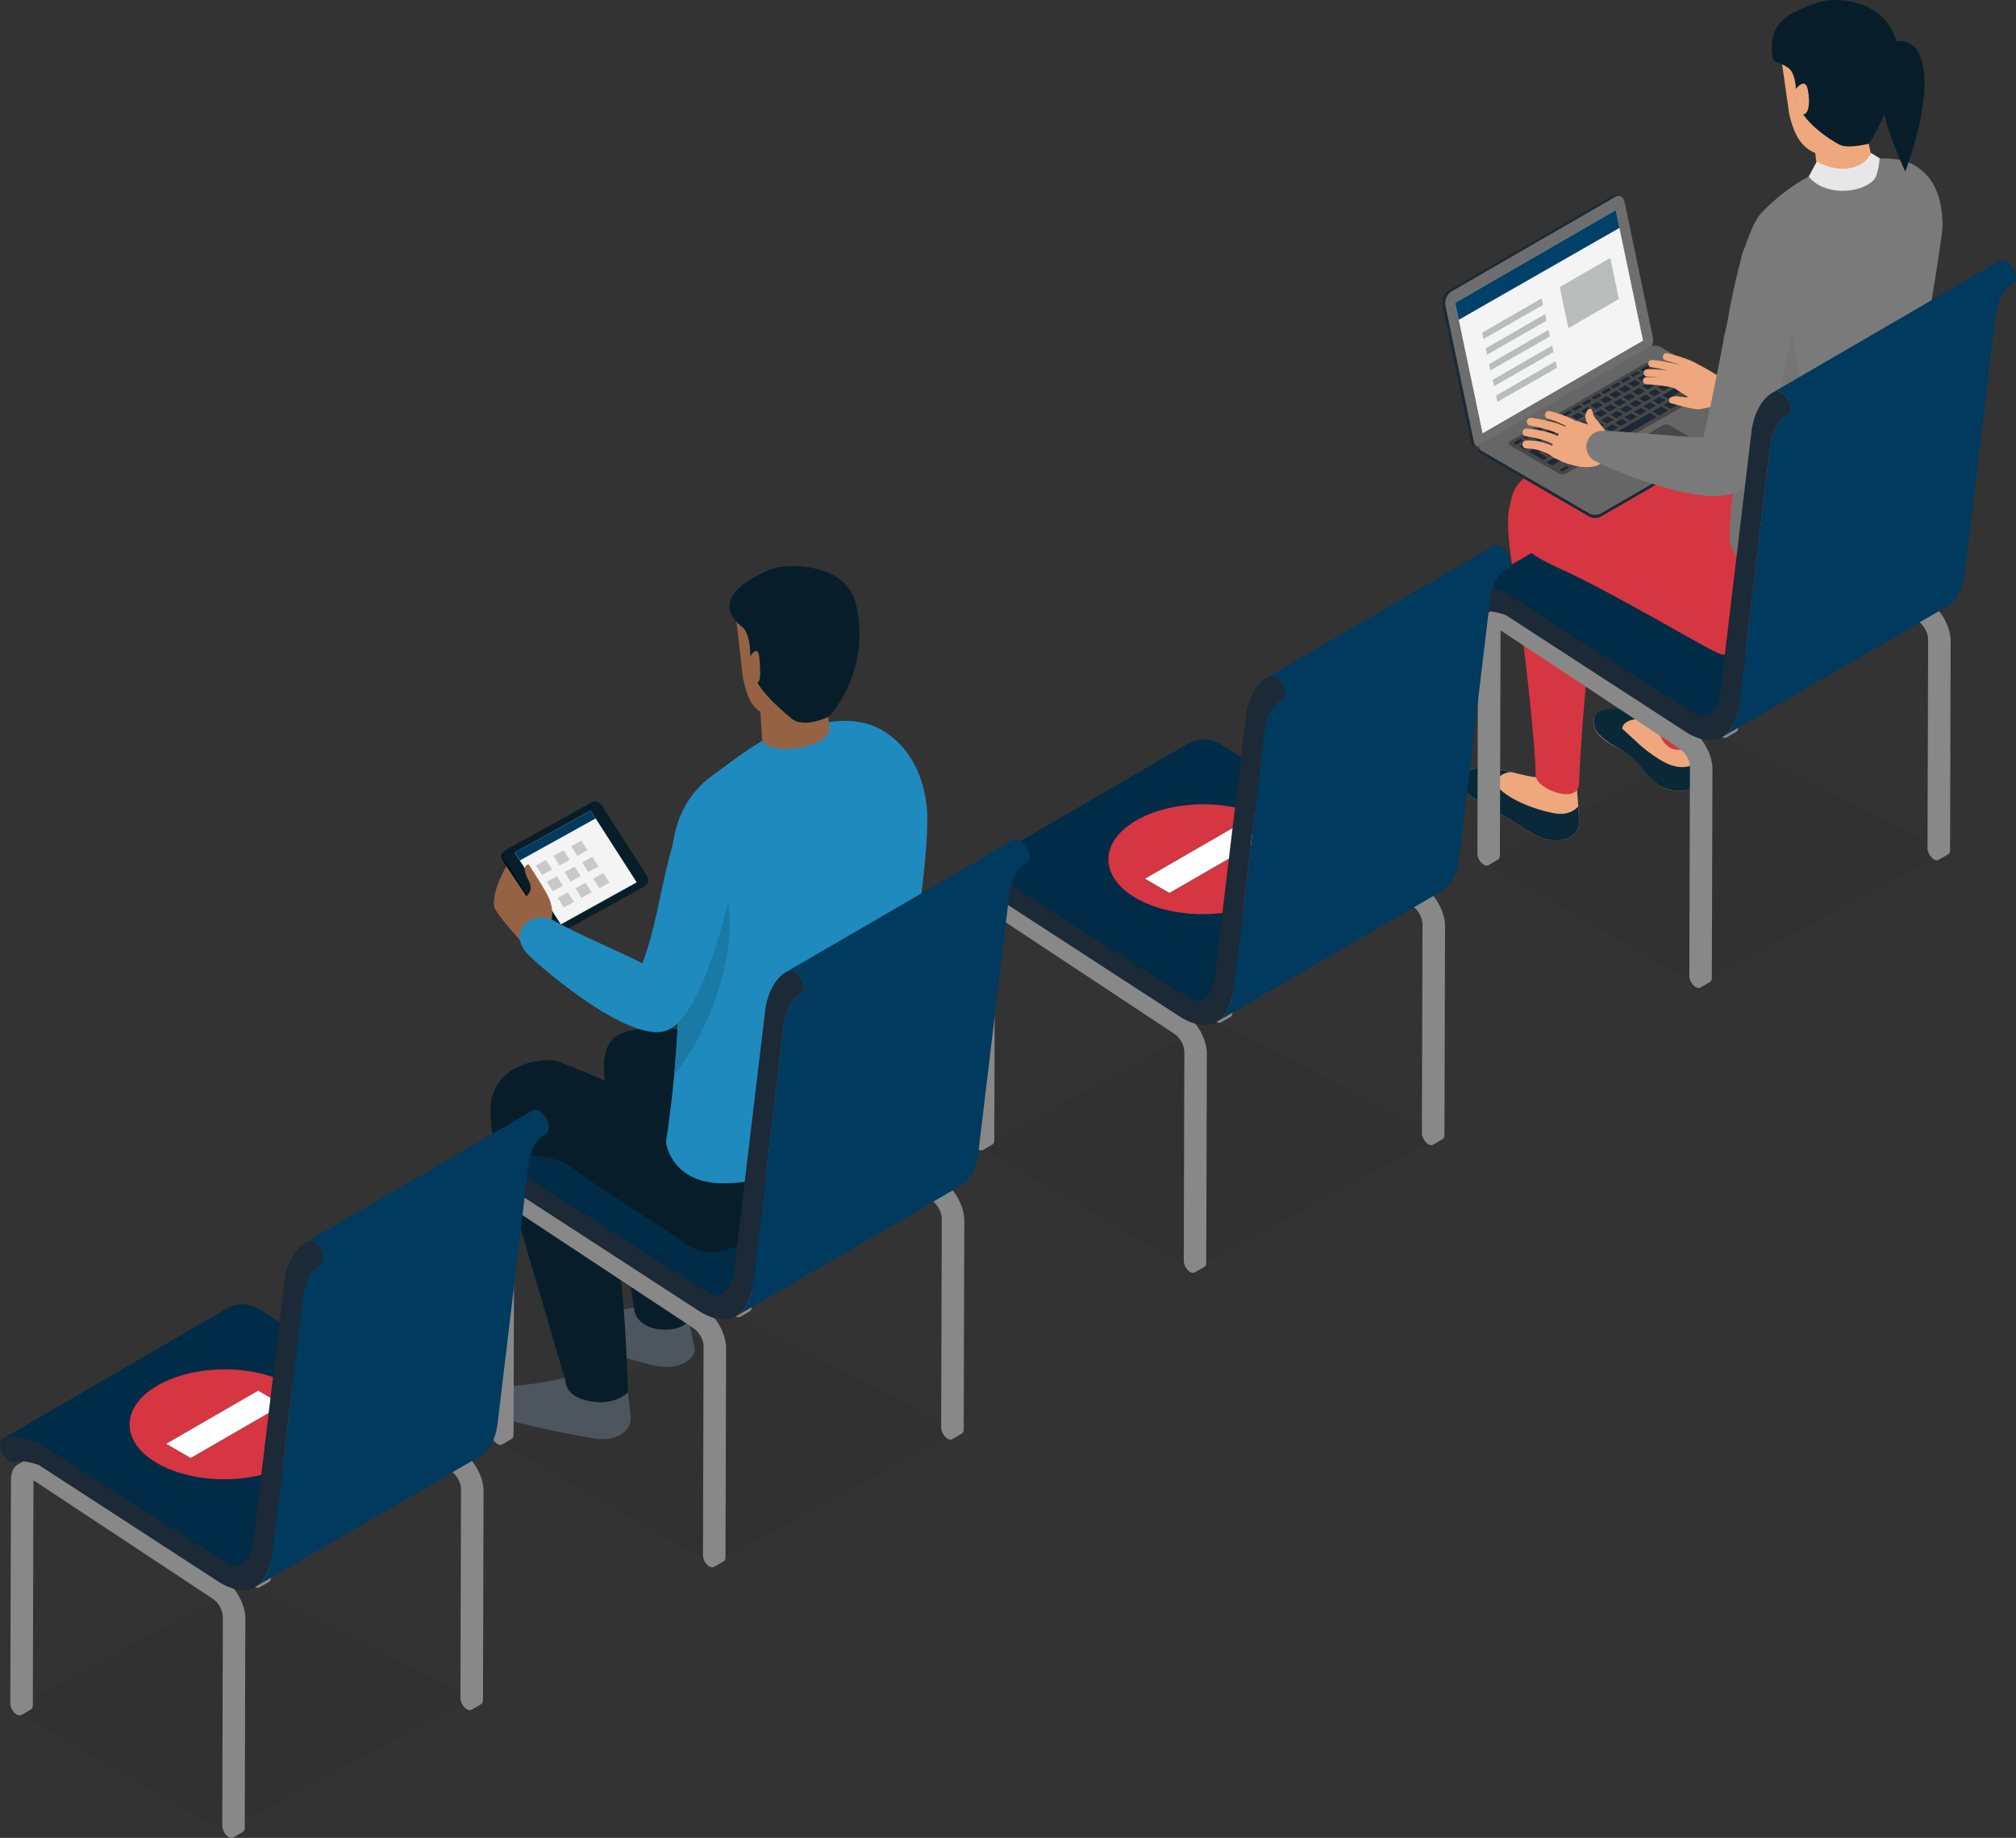 <?xml version="1.0" encoding="UTF-8"?>
<svg id="Livello_2" data-name="Livello 2" xmlns="http://www.w3.org/2000/svg" xmlns:xlink="http://www.w3.org/1999/xlink" viewBox="0 0 846.56 771.67">
  <rect x="0" y="0" width="846.56" height="771.67" fill="#333333" stroke="none"/>
  <defs>
    <style>
      .cls-1 {
        fill: #474747;
      }

      .cls-1, .cls-2, .cls-3, .cls-4, .cls-5, .cls-6, .cls-7, .cls-8, .cls-9, .cls-10, .cls-11, .cls-12, .cls-13, .cls-14, .cls-15, .cls-16, .cls-17, .cls-18, .cls-19, .cls-20, .cls-21, .cls-22, .cls-23, .cls-24, .cls-25, .cls-26, .cls-27, .cls-28, .cls-29, .cls-30 {
        stroke-width: 0px;
      }

      .cls-2 {
        fill: #c9c9c9;
      }

      .cls-31 {
        clip-path: url(#clippath);
      }

      .cls-3 {
        fill: none;
      }

      .cls-32 {
        opacity: .05;
      }

      .cls-4 {
        fill: #002c47;
      }

      .cls-5 {
        fill: #1e8abe;
      }

      .cls-6 {
        fill: #4d555e;
      }

      .cls-7 {
        fill: #071e2a;
      }

      .cls-8 {
        fill: #1c2936;
      }

      .cls-9 {
        fill: #041016;
      }

      .cls-10 {
        fill: #666;
      }

      .cls-11 {
        fill: #003a5e;
      }

      .cls-12 {
        fill: #f4f4f4;
      }

      .cls-13 {
        fill: #888;
      }

      .cls-33 {
        clip-path: url(#clippath-1);
      }

      .cls-14 {
        fill: #efa77d;
      }

      .cls-15 {
        fill: #d63641;
      }

      .cls-16 {
        fill: #040f15;
      }

      .cls-17 {
        fill: #868686;
      }

      .cls-18 {
        fill: #000;
      }

      .cls-19 {
        fill: #6e6e6e;
      }

      .cls-20 {
        fill: #d53641;
      }

      .cls-21 {
        fill: gray;
      }

      .cls-22 {
        fill: #1a79a5;
      }

      .cls-23 {
        fill: #092838;
      }

      .cls-24 {
        fill: #7a7a7a;
      }

      .cls-25 {
        fill: #1d1d1b;
        opacity: .06;
      }

      .cls-26 {
        fill: #004169;
      }

      .cls-34 {
        isolation: isolate;
      }

      .cls-27 {
        fill: #956344;
      }

      .cls-28 {
        fill: #fff;
      }

      .cls-29 {
        fill: #bbbcbc;
      }

      .cls-30 {
        fill: #e7e7e7;
      }
    </style>
    <clipPath id="clippath">
      <path class="cls-3" d="M211.3,357.73l.73-.63c-.91.79-1.03,2.28-.22,3.54l-.73.63c-.81-1.26-.69-2.76.22-3.54Z"/>
    </clipPath>
    <clipPath id="clippath-1">
      <path class="cls-3" d="M234.81,391.75l-.73.63c-1.22.68-2.95.08-3.86-1.33l.73-.63c.91,1.41,2.64,2.01,3.86,1.33Z"/>
    </clipPath>
  </defs>
  <g id="Layer_3" data-name="Layer 3">
    <g>
      <polygon class="cls-25" points="4.97 717.71 93.97 769.09 198.04 713.13 103.75 664.3 4.97 717.71"/>
      <polygon class="cls-25" points="209.74 605.46 298.74 656.84 402.8 600.88 308.51 552.05 209.74 605.46"/>
      <polygon class="cls-25" points="411.55 481.83 500.55 533.22 604.61 477.26 510.32 428.43 411.55 481.83"/>
      <polygon class="cls-25" points="623.87 362.3 712.87 413.68 816.93 357.72 722.64 308.89 623.87 362.3"/>
      <g>
        <g>
          <path class="cls-14" d="M712.72,308.4s.7,13.86.66,17.26c-.05,4.04-4.35,9.02-15.1,4.97-5.08-1.91-8.38-11.4-17.49-15.83-11.18-5.43-12.07-9.63-11.4-13.03.78-3.93,8.62-4.78,14.17-2.75,8.33,3.05,10.48,5.93,13.28,5.96,2.52.02,15.88,3.41,15.88,3.41Z"/>
          <path class="cls-23" d="M669.39,301.77c.34-1.7,1.87-4.22,8.84-4.21,3.74,0,9.47,3.1,11.99,4.43-3.87-.53-8.9.74-9,3.97.09.08,5.14,4.72,7.94,7.29,2.09,1.81,8.21,6.57,12.38,7.96,6.01,2,9.27.32,11.68-1.91.06,1.84.18,5.5.17,6.37-.05,4.04-4.35,9.02-15.1,4.97-5.08-1.91-9.84-11.79-17.49-15.83-10.99-5.8-12.07-9.63-11.4-13.03Z"/>
          <path class="cls-15" d="M713.38,311.01v-49.52l-28.52-10.22,11.34,55.12s1.92,8.46,8.63,8.46c7.44,0,8.54-3.84,8.54-3.84Z"/>
          <path class="cls-14" d="M661.85,326.77s1.38,16.51,1.23,19.15c-.25,4.14-4.41,7.9-12.73,6.73-5.52-.77-15.17-8.1-17.9-9.61-2.73-1.51-18.94-9.77-19.39-13.86-.46-4.09,6.12-8.05,12.12-7.14,6.31.96,19.55,5.32,21.83,4.1,2.28-1.22,14.85.63,14.85.63Z"/>
          <path class="cls-23" d="M625.16,322.04c.65.1,8.53,1.94,9.31,2.1-5.92.51-6.51,4.94-5.92,5.73,4.02,5.45,15.66,10.06,24.08,11.59,7.12,1.29,9.84-2.79,10.13-2.79.12,2.11.36,6.55.32,7.26-.25,4.14-4.41,7.9-12.73,6.73-5.52-.77-15.17-8.1-17.9-9.61-2.73-1.51-18.94-9.77-19.39-13.86-.46-4.09,6.12-8.05,12.12-7.14Z"/>
          <path class="cls-15" d="M663.53,224.47c.84,24.17,5.31,16.35,4.39,40.52-.33,8.78-3.67,34.29-4.85,64.22-.34,8.7-18.16,2.25-18.23-3.76-.17-14.03-4.02-46.29-6.71-68.36-1.02-8.35-7.05-36.04-4.04-44.71,4.96-14.29,28.88-4.11,29.44,12.09Z"/>
        </g>
        <path class="cls-13" d="M709.39,305.8l-74.76-49.4c-2.75-1.59-5.25-1.73-7.05-.69l-4.03,2.34s.01,0,.02,0c-1.79,1.03-2.9,3.23-2.91,6.36l-.27,93.98c0,1.72,1.21,3.83,2.71,4.69.85.49,1.61.46,2.11.03-.06.05-.12.12-.19.16l4.03-2.34c.49-.28.79-.89.79-1.74l.27-93.98c0-.15.03-.28.04-.43.14.06.27.11.41.19l74.59,49.29c1.24.72,2.35,1.93,3.18,3.35.81,1.42,1.31,2.99,1.31,4.43l-.25,87.75c0,1.72,1.21,3.83,2.71,4.69.85.49,1.6.46,2.1.03-.06.05-.11.11-.18.15l4.03-2.34c.49-.28.79-.89.79-1.74l.25-87.75c.02-6.22-4.31-13.78-9.69-17.01Z"/>
        <path class="cls-13" d="M809.25,252.09l-74.6-49.3c-2.75-1.59-5.25-1.74-7.06-.69l-4.03,2.34s.01,0,.02,0c-1.79,1.03-2.9,3.23-2.91,6.37l-.27,93.98c0,1.72,1.21,3.81,2.7,4.67.86.5,1.62.47,2.12.04-.06.05-.11.11-.18.15l4.03-2.34c.48-.28.78-.88.79-1.73l.27-93.98c0-.16.03-.29.04-.44.1.05.19.07.29.12l74.71,49.37c1.24.72,2.35,1.93,3.18,3.35.81,1.42,1.31,2.99,1.31,4.41l-.25,87.76c0,1.72,1.21,3.81,2.7,4.67.86.5,1.62.47,2.12.04-.06.05-.11.11-.18.15l4.03-2.34c.48-.28.78-.88.79-1.73l.25-87.76c0-6.28-4.4-13.93-9.85-17.1Z"/>
        <g class="cls-34">
          <path class="cls-11" d="M622.87,256.9l94.69-55.03s-.02.01-.03.02l-94.69,55.03s.02-.01.03-.02Z"/>
          <path class="cls-4" d="M726.43,193.71l-.48-.17c-.1-.04-6.79-5.1-14.03-1.34l-94.69,55.03c1.33-.73,2.81-.83,4.32-.79,1.51.06,3.05.31,4.47.63,2.83.63,5.15,1.46,5.25,1.51l.48.17,82.71,53.69,88.92-58.78-76.93-49.94Z"/>
          <g>
            <g>
              <path class="cls-15" d="M696.86,176.9c-5.27-1.23-18.12-1.52-21.79,2.46-5.21,5.63-4.86,17.12-4.86,17.12,0,0-12.94-1.41-23.03.9-7.1,1.63-12.19,6.6-13.08,15.01-.98,9.23.28,17.04,20.08,25.96,24.9,11.22,64.87,35.69,68.45,36.31,42.88,7.41,76.24-38.63,27.4-86.36l-53.17-11.4Z"/>
              <g>
                <g>
                  <path class="cls-19" d="M678.13,82.7c1.83-1.06,3.66-.06,4.1,2.24l11.87,56.85c.43,2.29-.7,5.01-2.53,6.06l-68.66,39.64c-1.83,1.06-3.67.06-4.1-2.23l-11.87-56.85c-.43-2.3.7-5.01,2.53-6.07l68.66-39.64ZM622.54,181.98l67.44-38.94-11.49-54.82-67.44,38.94,11.49,54.82"/>
                  <polygon class="cls-12" points="611.05 127.16 622.54 181.98 689.98 143.04 678.49 88.22 611.05 127.16"/>
                  <polygon class="cls-26" points="611.05 127.16 612.55 134.29 680.05 95.68 678.49 88.22 611.05 127.16"/>
                  <path class="cls-8" d="M608.24,121.97l68.66-39.64c.74-.43,1.48-.52,2.13-.32l1.22.37c-.65-.2-1.39-.11-2.13.32l-68.66,39.64c-1.83,1.06-2.97,3.77-2.54,6.07l11.87,56.85c.26,1.36,1.01,2.27,1.96,2.56l-1.22-.37c-.95-.29-1.7-1.19-1.96-2.56l-11.87-56.85c-.43-2.3.7-5.01,2.54-6.07Z"/>
                </g>
                <path class="cls-8" d="M692.52,147.04c1.34-.78,3.52-.78,4.85,0l45.89,25.41c1.34.78.81,2.99-.54,3.76l-70.49,40.7c-1.35.78-3.52.78-4.85,0l-45.37-26.36c-1.34-.78-1.82-3.02-.47-3.8l70.98-39.71ZM654.67,200.28c.8.47,2.1.47,2.91,0l56.47-32.6c.81-.47.81-1.22,0-1.69l-20.51-11.92c-.8-.47-2.1-.47-2.91,0l-56.47,32.6c-.81.47-.81,1.22,0,1.69l20.51,11.92M691.77,200.19c.8.47,2.11.47,2.91,0l19.23-11.1c.81-.47.81-1.22,0-1.69l-12.77-7.42c-.8-.47-2.1-.47-2.91,0l-19.23,11.1c-.81.47-.81,1.22,0,1.69l12.77,7.42"/>
                <g class="cls-34">
                  <g>
                    <path class="cls-1" d="M690.64,152.73c.81-.47,2.11-.47,2.91,0l20.51,11.92c.8.47.8,1.22,0,1.69l-56.47,32.6c-.81.47-2.11.47-2.91,0l-20.51-11.92c-.8-.47-.8-1.22,0-1.69l56.47-32.6Z"/>
                    <polygon class="cls-8" points="693.05 154.13 689.96 155.92 688.69 155.2 691.78 153.42 693.05 154.13"/>
                    <polygon class="cls-8" points="688.95 156.5 685.87 158.28 684.6 157.56 687.68 155.78 688.95 156.5"/>
                    <polygon class="cls-8" points="684.85 158.86 681.77 160.65 680.5 159.93 683.58 158.15 684.85 158.86"/>
                    <polygon class="cls-8" points="688.91 160.9 686.07 162.54 683.64 161.15 686.48 159.51 688.91 160.9"/>
                    <polygon class="cls-8" points="694.69 161.95 691.85 163.59 689.41 162.2 692.26 160.56 694.69 161.95"/>
                    <polygon class="cls-8" points="672.31 164.66 675.39 162.88 676.66 163.6 673.57 165.38 672.31 164.66"/>
                    <polygon class="cls-8" points="690.71 164.25 687.87 165.89 685.44 164.5 688.28 162.86 690.71 164.25"/>
                    <polygon class="cls-8" points="697.41 164.76 694.57 166.4 692.14 165.01 694.98 163.37 697.41 164.76"/>
                    <path class="cls-8" d="M706.67,165.38l2.81-1.62s.1-.02.13,0l2.84,1.65-2.81,1.62s-.1.02-.12,0l-2.84-1.65Z"/>
                    <polygon class="cls-8" points="672.56 165.96 669.48 167.74 668.21 167.03 671.29 165.24 672.56 165.96"/>
                    <polygon class="cls-8" points="677.04 167.76 674.2 169.4 671.76 168.01 674.61 166.37 677.04 167.76"/>
                    <polygon class="cls-8" points="699.33 168.03 696.49 169.67 694.06 168.28 696.9 166.64 699.33 168.03"/>
                    <polygon class="cls-8" points="682.76 168.84 679.92 170.48 677.48 169.09 680.33 167.45 682.76 168.84"/>
                    <path class="cls-8" d="M698.66,170.01l2.81-1.62s.1-.02.12,0l2.84,1.65-2.81,1.62s-.1.02-.12,0l-2.84-1.65Z"/>
                    <polygon class="cls-8" points="673.51 171.38 676.35 169.74 678.78 171.13 675.94 172.78 673.51 171.38"/>
                    <polygon class="cls-8" points="669.12 172.33 666.28 173.97 663.85 172.58 666.69 170.94 669.12 172.33"/>
                    <polygon class="cls-8" points="691.37 172.63 688.53 174.27 686.1 172.88 688.94 171.24 691.37 172.63"/>
                    <path class="cls-8" d="M693.88,172.76l3.59-2.07s.1-.02.12,0l2.84,1.65-3.59,2.07s-.1.02-.13,0l-2.84-1.65Z"/>
                    <polygon class="cls-8" points="655.92 174.12 659 172.34 660.27 173.06 657.19 174.84 655.92 174.12"/>
                    <polygon class="cls-8" points="674.8 173.43 671.96 175.07 669.53 173.68 672.37 172.04 674.8 173.43"/>
                    <polygon class="cls-8" points="659.89 174.87 662.73 173.22 665.16 174.61 662.32 176.25 659.89 174.87"/>
                    <polygon class="cls-8" points="665.55 175.98 668.4 174.34 670.83 175.73 667.98 177.37 665.55 175.98"/>
                    <polygon class="cls-8" points="655.93 177.15 658.78 175.51 661.21 176.9 658.36 178.54 655.93 177.15"/>
                    <polygon class="cls-8" points="683.42 177.22 680.57 178.86 678.14 177.47 680.99 175.83 683.42 177.22"/>
                    <polygon class="cls-8" points="647.73 178.85 650.81 177.07 652.08 177.79 648.99 179.57 647.73 178.85"/>
                    <polygon class="cls-8" points="666.85 178.02 664.01 179.66 661.58 178.27 664.42 176.63 666.85 178.02"/>
                    <polygon class="cls-8" points="651.98 179.43 654.82 177.79 657.25 179.18 654.41 180.82 651.98 179.43"/>
                    <polygon class="cls-8" points="679.44 179.52 676.59 181.16 674.16 179.77 677.01 178.13 679.44 179.52"/>
                    <polygon class="cls-8" points="647.98 180.15 644.9 181.93 643.63 181.22 646.71 179.44 647.98 180.15"/>
                    <polygon class="cls-8" points="657.6 180.57 660.44 178.93 662.87 180.32 660.03 181.96 657.6 180.57"/>
                    <polygon class="cls-8" points="669.65 180.79 666.81 182.43 664.38 181.04 667.22 179.4 669.65 180.79"/>
                    <polygon class="cls-8" points="648.02 181.72 650.86 180.08 653.29 181.47 650.45 183.11 648.02 181.72"/>
                    <polygon class="cls-8" points="675.46 181.82 672.62 183.46 670.18 182.07 673.03 180.42 675.46 181.82"/>
                    <polygon class="cls-8" points="643.89 182.52 640.8 184.3 639.53 183.58 642.62 181.8 643.89 182.52"/>
                    <polygon class="cls-8" points="658.9 182.61 656.05 184.26 653.62 182.86 656.46 181.22 658.9 182.61"/>
                    <polygon class="cls-8" points="660.41 183.33 663.25 181.69 665.69 183.08 662.84 184.72 660.41 183.33"/>
                    <polygon class="cls-8" points="644.06 184.01 646.9 182.36 649.33 183.75 646.49 185.4 644.06 184.01"/>
                    <polygon class="cls-8" points="671.48 184.11 668.64 185.75 666.21 184.36 669.05 182.72 671.48 184.11"/>
                    <polygon class="cls-8" points="649.64 185.16 652.49 183.52 654.92 184.91 652.08 186.55 649.64 185.16"/>
                    <polygon class="cls-8" points="667.5 186.41 664.66 188.05 662.23 186.66 665.07 185.02 667.5 186.41"/>
                    <polygon class="cls-8" points="668.7 186.91 668.87 187.21 668.87 187.21 668.7 186.91"/>
                    <path class="cls-8" d="M669.14,187.05l3.59-2.07s.1-.02.13,0l2.84,1.65-3.59,2.07s-.1.02-.13,0l-2.84-1.65Z"/>
                    <polygon class="cls-8" points="650.94 187.21 648.1 188.85 645.67 187.46 648.51 185.82 650.94 187.21"/>
                    <polygon class="cls-8" points="663.52 188.71 660.68 190.35 658.25 188.96 661.09 187.32 663.52 188.71"/>
                    <polygon class="cls-8" points="664.7 189.22 664.87 189.52 664.87 189.52 664.7 189.22"/>
                    <path class="cls-8" d="M665.14,189.36l2.81-1.63s.1-.02.12,0l2.84,1.65-2.81,1.62s-.1.02-.13,0l-2.84-1.65Z"/>
                    <polygon class="cls-8" points="653.79 189.95 650.95 191.59 648.51 190.2 651.36 188.55 653.79 189.95"/>
                    <polygon class="cls-8" points="641.83 189.58 644.55 188.02 646.98 189.42 646.06 189.95 649.88 192.19 648.09 193.21 641.83 189.58"/>
                    <polygon class="cls-8" points="662.95 192.7 665.79 191.06 666.91 191.69 664.07 193.33 662.95 192.7"/>
                    <polygon class="cls-8" points="659.54 191 651.83 195.46 649.4 194.07 657.11 189.61 659.54 191"/>
                    <polygon class="cls-8" points="660.09 195.63 658.96 195 661.8 193.36 662.93 193.99 660.09 195.63"/>
                    <polygon class="cls-8" points="696.83 156.33 693.99 157.97 691.56 156.58 694.4 154.94 696.83 156.33"/>
                    <polygon class="cls-8" points="687.6 158.87 690.44 157.23 692.87 158.62 690.03 160.26 687.6 158.87"/>
                    <polygon class="cls-8" points="676.4 162.29 679.49 160.51 680.76 161.23 677.67 163.01 676.4 162.29"/>
                    <polygon class="cls-8" points="704.39 160.73 698.53 164.11 696.1 162.72 701.96 159.34 704.39 160.73"/>
                    <polygon class="cls-8" points="679.68 163.44 682.53 161.8 684.96 163.19 682.11 164.83 679.68 163.44"/>
                    <polygon class="cls-8" points="708.18 162.93 700.47 167.38 698.03 165.99 705.75 161.53 708.18 162.93"/>
                    <polygon class="cls-8" points="686.74 166.54 683.89 168.18 681.46 166.79 684.3 165.15 686.74 166.54"/>
                    <path class="cls-8" d="M702.67,167.69l2.81-1.62s.1-.02.13,0l2.84,1.65-2.81,1.62s-.1.02-.13,0l-2.84-1.65Z"/>
                    <polygon class="cls-8" points="668.47 168.33 665.38 170.11 664.11 169.39 667.2 167.61 668.47 168.33"/>
                    <polygon class="cls-8" points="689.48 169.34 686.64 170.98 684.2 169.59 687.05 167.95 689.48 169.34"/>
                    <polygon class="cls-8" points="667.81 170.29 670.65 168.65 673.08 170.04 670.24 171.68 667.81 170.29"/>
                    <polygon class="cls-8" points="695.35 170.33 692.51 171.97 690.08 170.58 692.92 168.94 695.35 170.33"/>
                    <polygon class="cls-8" points="680.24 171.88 683.08 170.24 685.51 171.63 682.67 173.27 680.24 171.88"/>
                    <polygon class="cls-8" points="676.27 174.17 679.12 172.53 681.55 173.92 678.71 175.56 676.27 174.17"/>
                    <polygon class="cls-8" points="687.39 174.92 684.55 176.57 682.12 175.18 684.96 173.53 687.39 174.92"/>
                    <polygon class="cls-8" points="651.82 176.49 654.91 174.71 656.18 175.42 653.09 177.2 651.82 176.49"/>
                    <polygon class="cls-8" points="672.31 176.46 675.15 174.82 677.58 176.21 674.74 177.85 672.31 176.46"/>
                    <polygon class="cls-8" points="668.34 178.75 671.18 177.11 673.62 178.5 670.77 180.14 668.34 178.75"/>
                    <path class="cls-8" d="M673.92,184.29l18.77-10.84s.1-.02.12,0l2.84,1.65-18.77,10.84s-.1.02-.12,0l-2.84-1.65Z"/>
                    <polygon class="cls-8" points="673.48 184.15 673.65 184.45 673.65 184.45 673.48 184.15"/>
                    <polygon class="cls-8" points="635.44 185.95 638.52 184.17 639.79 184.88 636.7 186.66 635.44 185.95"/>
                    <polygon class="cls-8" points="656.44 185.62 659.29 183.97 661.72 185.37 658.88 187.01 656.44 185.62"/>
                    <polygon class="cls-8" points="638.05 187.47 642.94 184.65 645.37 186.04 640.49 188.86 638.05 187.47"/>
                    <polygon class="cls-8" points="658.94 196.29 656.1 197.93 654.98 197.3 657.82 195.66 658.94 196.29"/>
                    <polygon class="cls-8" points="675.72 165.72 678.57 164.08 681 165.47 678.15 167.11 675.72 165.72"/>
                    <polygon class="cls-8" points="688.17 167.3 691.01 165.66 693.45 167.05 690.6 168.69 688.17 167.3"/>
                    <polygon class="cls-8" points="660.02 171.76 663.1 169.97 664.37 170.69 661.29 172.47 660.02 171.76"/>
                    <polygon class="cls-8" points="652.48 187.91 655.32 186.26 657.76 187.65 654.91 189.3 652.48 187.91"/>
                    <polygon class="cls-8" points="660.95 192.84 658.11 194.48 657.18 193.96 660.02 192.32 660.95 192.84"/>
                    <polygon class="cls-8" points="700.61 158.53 695.82 161.3 693.39 159.9 698.18 157.14 700.61 158.53"/>
                  </g>
                  <path class="cls-1" d="M679.01,189.74c-.81.47-.81,1.22,0,1.69l12.77,7.42c.8.47,2.11.47,2.91,0l19.23-11.1c.81-.47.81-1.22,0-1.69l-12.77-7.42c-.8-.47-2.1-.47-2.91,0l-19.23,11.1Z"/>
                  <path class="cls-10" d="M692.52,145.7c1.34-.78,3.52-.78,4.85,0l45.37,26.36c1.34.78,1.33,2.03-.02,2.81l-70.49,40.7c-1.35.78-3.52.78-4.85,0l-45.37-26.36c-1.34-.78-1.33-2.03.02-2.81l70.49-40.7ZM654.67,198.93c.8.47,2.1.47,2.91,0l56.47-32.6c.81-.47.81-1.22,0-1.69l-20.51-11.92c-.8-.47-2.1-.47-2.91,0l-56.47,32.6c-.81.47-.81,1.22,0,1.69l20.51,11.92M691.77,198.84c.8.47,2.11.47,2.91,0l19.23-11.1c.81-.47.81-1.22,0-1.69l-12.77-7.42c-.8-.47-2.1-.47-2.91,0l-19.23,11.1c-.81.47-.81,1.22,0,1.69l12.77,7.42"/>
                </g>
                <g>
                  <polygon class="cls-29" points="654.97 120.54 658.59 137.79 679.81 125.54 676.19 108.29 654.97 120.54"/>
                  <polygon class="cls-29" points="622.37 139.7 622.93 142.34 647.94 128.04 647.36 125.27 622.37 139.7"/>
                  <polygon class="cls-29" points="623.86 146.29 624.42 148.94 649.43 134.63 648.85 131.87 623.86 146.29"/>
                  <polygon class="cls-29" points="625.27 152.89 625.82 155.54 650.84 141.23 650.26 138.47 625.27 152.89"/>
                  <polygon class="cls-29" points="626.81 159.49 627.37 162.13 652.38 147.83 651.8 145.07 626.81 159.49"/>
                  <polygon class="cls-29" points="628.25 166.09 628.8 168.73 653.81 154.43 653.24 151.66 628.25 166.09"/>
                </g>
              </g>
              <path class="cls-14" d="M726.76,163.34c-.4-3.72-13.17-10.08-13.17-10.08,0,0-.02,0-.03.01-.18-.12-.35-.24-.55-.35-.35-.19-.73-.43-1.13-.62-.4-.19-.83-.42-1.27-.61-.88-.4-1.83-.78-2.78-1.12-1.9-.69-3.82-1.26-5.26-1.64-.72-.19-1.33-.34-1.76-.44-.43-.1-.68-.16-.68-.16-.79-.18-1.59.29-1.81,1.08-.22.81.25,1.65,1.06,1.88h.03s.23.07.62.18c.4.11.97.28,1.65.49,1.36.42,3.14,1.04,4.87,1.75-.33-.12-.67-.23-1.02-.34-1-.32-2.06-.59-3.13-.83-2.13-.49-4.26-.85-5.86-1.07-.8-.11-1.47-.2-1.94-.25-.47-.05-.75-.08-.75-.08-.81-.09-1.55.48-1.67,1.29-.13.83.45,1.61,1.28,1.74h.03s.25.04.7.11c.45.07,1.09.18,1.85.32,1.34.24,3.06.6,4.8,1.05-.36-.05-.7-.13-1.06-.17-2.03-.25-4.04-.36-5.55-.4-.76-.02-1.38-.02-1.83-.02-.45,0-.7,0-.7,0-.81.01-1.48.66-1.51,1.48-.03.84.63,1.55,1.47,1.57h.04s.24,0,.65.02c.42.01,1.01.05,1.73.09.93.06,2.07.17,3.26.32-.21-.02-.43-.04-.64-.05-.97-.06-1.88-.11-2.66-.13-.78-.02-1.43-.03-1.89-.03-.46,0-.72,0-.72,0-.81,0-1.49.65-1.52,1.47-.03.84.62,1.55,1.47,1.58h.03s.24.01.67.03c.43.02,1.05.05,1.8.11,1.49.1,3.47.3,5.4.62.97.16,1.92.35,2.79.57.39.09.75.2,1.1.3,1,.7,3.13,2.15,5.63,3.59-.39.23-.8.34-1.25.23-1.76-.44-8.08-1.4-6.43,2.3,0,0,10.06,3.02,12.29,2.71,3.09-.42,5.81-.99,7.16-1.93,3.7-1.34,6.28-5.44,6.16-6.57Z"/>
              <path class="cls-24" d="M815.78,93.59c-.54-3.94.1-20.13-15.79-26.02,0,0-31.14-8.51-60.3,21.77-4.54,4.71-9.1,19.97-11.99,33.5-2.18,10.21-1.99,12.94-3.73,18.43-2.14,6.76,9.83,23.3,9.83,23.3,0,0-9.78,56.84-7.03,64.44,4,11.04,26.61,30.4,67.22,6.39,25.07-14.82,16.61-44.66,16.61-44.66l-5.74-27.47s11.46-65.74,10.92-69.68Z"/>
              <g class="cls-32">
                <path class="cls-18" d="M778.22,231.41c-.25-8.83-.7-17.28-3.8-25.65-2.95-7.98-7.43-15.31-11.11-22.96-5.92-12.3-7.44-24.67-9.75-37.95-1.95-11.21-4.75-23.37-16.44-28-3.55-1.41-5.51-4.19-6.17-7.21-1.22,4.31-2.33,8.84-3.26,13.2-2.18,10.21-1.99,12.94-3.73,18.43-2.14,6.76,9.83,23.3,9.83,23.3,0,0-9.78,56.84-7.03,64.44,3.47,9.57,20.92,25.37,51.95,13.78-.25-3.76-.39-7.56-.49-11.39Z"/>
              </g>
              <path class="cls-14" d="M675.36,183.12c-.55-2.19-6.2-8.03-6.32-9.01-.34-2.7-1.32-2.51-1.32-2.51,0,0-1.11-.17-1.86,2.2-.44,1.38.25,3.18.91,4.45-2.21-.83-4.35-1.56-5-1.51-.37-.2-.76-.41-1.17-.63-.82-.4-1.69-.81-2.58-1.17-1.77-.73-3.56-1.32-4.91-1.72-.68-.2-1.25-.36-1.65-.46-.41-.1-.64-.16-.64-.16-.85-.21-1.73.27-1.99,1.12-.27.88.22,1.8,1.1,2.07h.05s.21.08.57.19c.36.11.89.29,1.52.51,1.25.44,2.9,1.09,4.48,1.83.37.17.71.36,1.06.55-.1.09-.2.17-.3.27-.37-.17-.77-.37-1.19-.53-.46-.17-.93-.38-1.43-.54-.99-.35-2.05-.68-3.12-.95-2.12-.57-4.25-1-5.86-1.28-.8-.14-1.47-.25-1.95-.31-.48-.07-.75-.11-.75-.11-.87-.12-1.7.46-1.86,1.34-.17.9.43,1.77,1.33,1.93h.04s.25.05.69.13c.44.08,1.08.21,1.84.38,1.52.33,3.54.84,5.49,1.45.98.3,1.94.65,2.81,1,.45.16.84.36,1.23.53.01,0,.02.01.04.02-.21.28-.4.57-.6.86-.06-.03-.11-.06-.17-.09-.35-.16-.73-.33-1.13-.52-.4-.15-.83-.32-1.26-.49-.88-.3-1.82-.59-2.76-.82-1.88-.47-3.76-.78-5.18-.97-.71-.09-1.3-.15-1.72-.19-.43-.03-.67-.05-.67-.05-.87-.07-1.66.56-1.78,1.44-.12.91.52,1.74,1.43,1.86h.05s.21.04.59.08c.38.05.93.14,1.58.25,1.31.23,3.05.62,4.71,1.13.84.25,1.64.55,2.38.84.36.16.71.31,1.04.46.31.16.6.32.88.46.02.01.04.03.06.04-.11.23-.2.46-.3.68-.33-.15-.66-.32-1.03-.46-.41-.15-.82-.34-1.25-.47-.43-.14-.87-.3-1.31-.41-.88-.26-1.78-.44-2.63-.58-.85-.13-1.64-.22-2.33-.26-.69-.05-1.27-.05-1.68-.04-.22,0-.39.01-.51.02-.11,0-.17.01-.17.01-.87.06-1.56.78-1.55,1.67,0,.92.75,1.65,1.67,1.65h.06s.05,0,.13,0c.08,0,.2,0,.36,0,.33.01.81.04,1.39.11.58.06,1.26.18,1.97.33.71.16,1.47.36,2.21.62.37.11.73.27,1.09.4.36.13.69.31,1.02.45.33.14.63.32.93.47.3.15.56.31.8.47.5.29.88.57,1.15.77.27.19.43.3.43.3l.11.08s.05.04.08.05c.25.16.51.25.78.29,7.46,4.03,15.5,4.38,18.47,2.09,1.62-1.26,5.33-7.61,3.42-11.62Z"/>
            </g>
            <path class="cls-24" d="M756.52,111.33s-.22,2.26-.7,6.15c-.49,3.89-1.29,9.42-2.36,16.05-.58,3.31-1.22,6.89-1.89,10.68-.68,3.79-1.53,7.77-2.37,11.9-.83,4.13-1.81,8.39-2.86,12.73-1.07,4.34-2.1,8.77-3.43,13.23-.65,2.24-1.33,4.49-2.09,6.79-.78,2.33-1.55,4.62-2.72,7.38-.31.71-.65,1.46-1.08,2.31-.51.94-.89,1.78-2.23,3.55l-.51.62c-.24.28-.58.64-.89.94-.32.31-.65.61-.99.9-1.54,1.18-.45.34-.81.61l-.04.03-.09.05-.28.18c-.38.25-.78.49-1.18.71-.38.21-.86.45-1.19.59l-.68.27c-1.82.68-3.1.9-4.17,1.06-2.18.3-3.71.28-5.18.24-1.45-.04-2.75-.17-3.99-.32-4.92-.59-9.06-1.54-12.99-2.54-3.9-1-7.48-2.1-10.75-3.18-6.52-2.21-11.81-4.32-15.47-5.96-1.83-.8-3.26-1.48-4.23-1.96-.98-.49-1.51-.75-1.51-.75-3.31-1.65-4.65-5.68-3-8.99,1.2-2.41,3.67-3.78,6.19-3.71h.16s.55.02,1.58.06c1.04.03,2.57.11,4.51.23,3.88.21,9.39.67,15.9,1.18,3.21.26,6.68.54,10.36.83,3.59.24,7.41.49,10.8.46.84,0,1.63-.06,2.29-.11.64-.05,1.24-.16,1.18-.21,0,0-.24-.04-1.06.24l-.3.12c-.2.08-.56.25-.83.4-.28.16-.56.33-.83.52-.1.07-.1.07-.07.05l.04-.03.08-.06.08-.06.04-.03c-.33.25.79-.6-.73.55-.24.19-.48.39-.7.61-.21.2-.45.47-.61.65l-.26.3c-.68.91-.55.79-.58.76l.23-.68c.44-1.31.98-3.23,1.45-5.13.48-1.94.95-3.98,1.39-6.04.86-4.14,1.83-8.35,2.65-12.54.84-4.21,1.66-8.36,2.46-12.37.8-4.03,1.58-7.93,2.32-11.63.76-3.7,1.47-7.2,2.13-10.44,1.37-6.46,2.54-11.85,3.4-15.6.89-3.74,1.4-5.87,1.4-5.87,1.62-6.82,8.47-11.03,15.29-9.41,6.25,1.49,10.31,7.37,9.7,13.59v.1Z"/>
          </g>
          <g>
            <path class="cls-14" d="M760.49,50.55l2.99,23.41c.46,8.44,23.82,4.9,23.37-3.54l-4.44-21.06-21.92,1.19Z"/>
            <path class="cls-30" d="M785.75,64.25c-3.05,6.52-12.85,9.14-22.85,3.56l-3.38,6.32c6.24,7.98,21.28,7.49,27.27,1.48,2-2,2.52-9.14,2.52-9.14l-3.56-2.23Z"/>
            <path class="cls-14" d="M751.27,47.56c3.01,13.86,8.78,18.25,21.14,18.38,0,0,13.45-6.46,17.64-19.84l1.76-4.55c3.1-8.01-2.06-16.83-10.57-18.04l-34.07-4.86,4.1,28.91Z"/>
            <path class="cls-7" d="M762.06,1.45c-7.9,3.36-20.16,6.03-17.71,22.68.35,2.4,2.91,1.75,6.38,4.23,0,0,3.56,1.47,3.46,11.45-.11,9.97,14.89,19.33,18.49,21.04,3.57,1.69,12.26-.54,12.26-.54,0,0,16.81-26.87,11.08-44.04-5.82-17.45-26.76-17.86-33.95-14.81Z"/>
            <path class="cls-14" d="M753.35,38.34l2.46,9.27c3.8,2.16,4.44-4.49,3.31-10.03-1.22-5.98-5.77.76-5.77.76Z"/>
            <path class="cls-7" d="M789.84,18.98s11.17-5.72,15.84,3.27c7.88,15.2-5.63,49.81-5.63,49.81,0,0-7.34-16.3-8.8-24.03-.68-3.6-14.36-22.61-1.41-29.05Z"/>
          </g>
          <path class="cls-11" d="M845.7,113.23c-.78-1.58-1.93-2.83-3.1-3.5-.87-.5-1.75-.68-2.48-.43-.11.04-.55.2-1.19.58l-94.69,55.03c.65-.38,1.09-.54,1.19-.58.73-.25,1.61-.07,2.48.43,1.16.67,2.31,1.92,3.1,3.5,1.15,2.32,1.11,4.61.05,5.62l-1.33.77c-.49.31-1.2.83-1.99,1.66-1.55,1.68-3.37,4.59-4.26,9.64l-11.91,99.41-.81,6.77-.34,2.84c-.24,2.55-.79,5.23-1.8,7.72-1.04,2.52-2.55,4.82-4.74,6.35-.2.14-.41.27-.62.39l94.69-55.03c.21-.12.42-.25.62-.39,2.19-1.53,3.71-3.82,4.74-6.35,1-2.5,1.56-5.18,1.8-7.72l13.06-109.02c.89-5.05,2.71-7.96,4.26-9.64.49-.52.94-.91,1.34-1.21l1.64-.95c1.4-.81,1.55-3.34.29-5.9Z"/>
          <path class="cls-8" d="M751.01,168.26c1.35,2.74,1.08,5.45-.61,6.05-.23.11-.42.21-.67.35-.49.31-1.2.83-1.99,1.66-1.55,1.68-3.37,4.59-4.26,9.64l-13.06,109.02c-.24,2.55-.79,5.23-1.8,7.72-1.04,2.52-2.55,4.82-4.74,6.35-1.47,1-3.25,1.66-5.35,1.74-2.8.1-6.15-.83-9.92-3.01l-76.36-49.57c-.74-.24-1.42-.44-2.22-.67-1.57-.43-3.59-.86-5.12-.9-1.03-.06-1.83.11-2.06.27-.78.45-1.8.31-2.82-.28-1.02-.59-2.03-1.62-2.8-2.95-1.55-2.67-1.54-5.57,0-6.46,1.33-.73,2.81-.83,4.32-.79,1.51.06,3.05.31,4.47.63,2.83.63,5.15,1.46,5.25,1.51l.48.17s80.43,51.58,81.78,51.77c1.35.17,2.5,0,3.52-.44,2.02-.89,3.5-2.98,4.39-5.51.61-1.66.95-3.51,1.1-5.11l13.11-109.52c1.15-6.45,3.49-10.33,5.6-12.57,2.11-2.26,3.96-2.94,4.19-3.02.73-.25,1.61-.07,2.48.43,1.16.67,2.31,1.92,3.1,3.5Z"/>
        </g>
      </g>
      <g>
        <path class="cls-13" d="M497.08,425.41l-74.76-49.4c-2.75-1.59-5.25-1.73-7.05-.69l-4.03,2.34s.01,0,.02,0c-1.79,1.03-2.9,3.23-2.91,6.36l-.27,93.98c0,1.72,1.21,3.83,2.71,4.69.85.49,1.61.46,2.11.03-.06.05-.12.12-.19.16l4.03-2.34c.49-.28.79-.89.79-1.74l.27-93.98c0-.15.03-.28.04-.43.14.06.27.11.41.19l74.59,49.29c1.24.72,2.35,1.93,3.18,3.35.81,1.42,1.31,2.99,1.31,4.43l-.25,87.75c0,1.72,1.21,3.83,2.71,4.69.85.49,1.6.46,2.1.03-.06.05-.11.11-.18.15l4.03-2.34c.49-.28.79-.89.79-1.74l.25-87.75c.02-6.22-4.31-13.78-9.69-17.01Z"/>
        <path class="cls-13" d="M596.93,371.71l-74.6-49.3c-2.75-1.59-5.25-1.74-7.06-.69l-4.03,2.34s.01,0,.02,0c-1.79,1.03-2.9,3.23-2.91,6.37l-.27,93.98c0,1.72,1.21,3.81,2.7,4.67.86.5,1.62.47,2.12.04-.06.05-.11.11-.18.15l4.03-2.34c.48-.28.78-.88.79-1.73l.27-93.98c0-.16.03-.29.04-.44.1.05.19.07.29.12l74.71,49.37c1.24.72,2.35,1.93,3.18,3.35.81,1.42,1.31,2.99,1.31,4.41l-.25,87.76c0,1.72,1.21,3.81,2.7,4.67.86.5,1.62.47,2.12.04-.06.05-.11.11-.18.15l4.03-2.34c.48-.28.78-.88.79-1.73l.25-87.76c0-6.28-4.4-13.93-9.85-17.1Z"/>
        <g class="cls-34">
          <path class="cls-11" d="M410.55,376.51l94.69-55.03s-.02.01-.03.02l-94.69,55.03s.02-.01.03-.02Z"/>
          <path class="cls-4" d="M514.11,313.32l-.48-.17c-.1-.04-6.79-5.1-14.03-1.34l-94.69,55.03c1.33-.73,2.81-.83,4.32-.79,1.51.06,3.05.31,4.47.63,2.83.63,5.15,1.46,5.25,1.51l.48.17,82.71,53.69,88.92-58.78-76.93-49.94Z"/>
          <g>
            <path class="cls-20" d="M533.49,344.46c15.5,9.01,15.43,23.62-.17,32.62-15.6,9.01-40.82,9-56.32,0-15.5-9.01-15.42-23.61.18-32.62,15.6-9.01,40.81-9.01,56.31,0ZM491.07,374.91l38.63-22.3-10.27-5.97-38.63,22.3,10.27,5.97"/>
            <polygon class="cls-28" points="480.8 368.94 491.07 374.91 529.7 352.61 519.43 346.64 480.8 368.94"/>
          </g>
          <path class="cls-11" d="M633.39,232.84c-.78-1.58-1.93-2.83-3.1-3.5-.87-.5-1.75-.68-2.48-.43-.11.04-.55.2-1.19.58l-94.69,55.03c.65-.38,1.09-.54,1.19-.58.73-.25,1.61-.07,2.48.43,1.16.67,2.31,1.92,3.1,3.5,1.15,2.32,1.11,4.61.05,5.62l-1.33.77c-.49.31-1.2.83-1.99,1.66-1.55,1.68-3.37,4.59-4.26,9.64l-11.91,99.41-.81,6.77-.34,2.84c-.24,2.55-.79,5.23-1.8,7.72-1.04,2.52-2.55,4.82-4.74,6.35-.2.14-.41.27-.62.39l94.69-55.03c.21-.12.42-.25.62-.39,2.19-1.53,3.71-3.82,4.74-6.35,1-2.5,1.56-5.18,1.8-7.72l13.06-109.02c.89-5.05,2.71-7.96,4.26-9.64.49-.52.94-.91,1.34-1.21l1.64-.95c1.4-.81,1.55-3.34.29-5.9Z"/>
          <path class="cls-8" d="M538.69,287.87c1.35,2.74,1.08,5.45-.61,6.05-.23.11-.42.21-.67.35-.49.31-1.2.83-1.99,1.66-1.55,1.68-3.37,4.59-4.26,9.64l-13.06,109.02c-.24,2.55-.79,5.23-1.8,7.72-1.04,2.52-2.55,4.82-4.74,6.35-1.47,1-3.25,1.66-5.35,1.74-2.8.1-6.15-.83-9.92-3.01l-76.36-49.57c-.74-.24-1.42-.44-2.22-.67-1.57-.43-3.59-.86-5.12-.9-1.03-.06-1.83.11-2.06.27-.78.45-1.8.31-2.82-.28-1.02-.59-2.03-1.62-2.8-2.95-1.55-2.67-1.54-5.57,0-6.46,1.33-.73,2.81-.83,4.32-.79,1.51.06,3.05.31,4.47.63,2.83.63,5.15,1.46,5.25,1.51l.48.17s80.43,51.58,81.78,51.77c1.35.17,2.5,0,3.52-.44,2.02-.89,3.5-2.98,4.39-5.51.61-1.66.95-3.51,1.1-5.11l13.11-109.52c1.15-6.45,3.49-10.33,5.6-12.57,2.11-2.26,3.96-2.94,4.19-3.02.73-.25,1.61-.07,2.48.43,1.16.67,2.31,1.92,3.1,3.5Z"/>
        </g>
      </g>
      <g>
        <path class="cls-13" d="M395.06,495.33l-74.6-49.3c-2.75-1.59-5.25-1.74-7.06-.69l-4.03,2.34s.01,0,.02,0c-1.79,1.03-2.9,3.23-2.91,6.37l-.27,93.98c0,1.72,1.21,3.81,2.7,4.67.86.5,1.62.47,2.12.04-.06.05-.11.11-.18.15l4.03-2.34c.48-.28.78-.88.79-1.73l.27-93.98c0-.16.03-.29.04-.44.1.05.19.07.29.12l74.71,49.37c1.24.72,2.35,1.93,3.18,3.35.81,1.42,1.31,2.99,1.31,4.41l-.25,87.76c0,1.72,1.21,3.81,2.7,4.67.86.5,1.62.47,2.12.04-.06.05-.11.11-.18.15l4.03-2.34c.48-.28.78-.88.79-1.73l.25-87.76c0-6.28-4.4-13.93-9.85-17.1Z"/>
        <g>
          <path class="cls-6" d="M238.92,578.08s-13.44,3.37-24.42,3.86c-7.49.33-15.43,7.97-7.79,11.7,9.82,4.79,42.49,10.28,42.49,10.28,0,0,10.18,2.3,14.69-4.69.83-1.29,1.1-2.87.94-4.39l-1.35-12.3-24.55-4.45Z"/>
          <path class="cls-6" d="M265.84,549.05s-12.39,2.24-23.09,2.71c-7.31.32-12.82,8.97-5.93,11.41l37.68,10.19s11.98,2.81,16.52-4.34c.69-1.08.84-2.43.56-3.68l-2.92-13-22.82-3.29Z"/>
          <path class="cls-7" d="M254.67,504.16c-12.04-25.9-21.97-38.31-21.97-38.31,0,0-18.11,6.38-25.59,10.98l30.21,102.41c.33,3.73,2.26,7.28,9.43,8.89,11.53,2.6,16.98-3.64,16.98-3.64,0,0-1.69-64.51-9.04-80.33Z"/>
          <path class="cls-7" d="M253.87,464.96l12.43,84.82c.47,4.93,5.84,7.95,10.76,8.41,10.69.99,13.08-4.97,13.08-4.97l6.06-78.9c-1.09.3-33.19-8.74-42.33-9.36Z"/>
        </g>
        <path class="cls-13" d="M295.2,549.04l-74.76-49.4c-2.75-1.59-5.25-1.73-7.05-.69l-4.03,2.34s.01,0,.02,0c-1.79,1.03-2.9,3.23-2.91,6.36l-.27,93.98c0,1.72,1.21,3.83,2.71,4.69.85.49,1.61.46,2.11.03-.06.05-.12.12-.19.16l4.03-2.34c.49-.28.79-.89.79-1.74l.27-93.98c0-.15.03-.28.04-.43.14.06.27.11.41.19l74.59,49.29c1.24.72,2.35,1.93,3.18,3.35.81,1.42,1.31,2.99,1.31,4.43l-.25,87.75c0,1.72,1.21,3.83,2.71,4.69.85.49,1.6.46,2.1.03-.06.05-.11.11-.18.15l4.03-2.34c.49-.28.79-.89.79-1.74l.25-87.75c.02-6.22-4.31-13.78-9.69-17.01Z"/>
        <g class="cls-34">
          <path class="cls-11" d="M208.68,500.14l94.69-55.03s-.02.01-.03.02l-94.69,55.03s.02-.01.03-.02Z"/>
          <path class="cls-4" d="M312.24,436.95l-.48-.17c-.1-.04-6.79-5.1-14.03-1.34l-94.69,55.03c1.33-.73,2.81-.83,4.32-.79,1.51.06,3.05.31,4.47.63,2.83.63,5.15,1.46,5.25,1.51l.48.17,82.71,53.69,88.92-58.78-76.93-49.94Z"/>
          <g>
            <path class="cls-7" d="M286.49,521.26c6.9,5.13,11.69,5.48,20.07,2.97,16.41-4.92,30.97-15.55,46.18-23.18,5.45-2.73,10.76-5.73,16.31-8.24l-33.34-43.14c-6.25-4.32-47.2-17.85-56.38-18.03-16.97-.33-21.98,2.99-24.13,7.68-2.75,5.99-1.23,14.48-1.23,14.48,0,0-19.19-8.68-22.36-8.68-21.06,0-24.51,14.06-24.51,14.06-3.26,6.71,1.55,28.04,1.55,28.04,8.6-3.97,24.83-1.82,30.26,2.17,14.38,10.58,41.25,27.17,47.58,31.88Z"/>
            <g>
              <path class="cls-5" d="M389.18,338.74c-2.7-24.24-17.72-32.63-24.43-34.65-9.92-3-18.54-1.04-36.58,3.44-7.41,1.84-17.34,9.55-28.78,17.87-25.54,18.56-15.92,51.03-14.79,71.05,2.25,39.83-4.96,83.06-4.96,83.06,0,0,1.74,15.6,20.89,17.2,22.26,1.86,69.5-16.04,69.5-16.04,0,0,.84-34.07,5-46.38,8.54-25.29,15.82-80.55,14.14-95.54Z"/>
              <path class="cls-22" d="M284.6,396.44c1.09,19.26-.04,39.3-1.49,54.88,11.35-14.58,18.94-32.06,22.17-50.41,2.72-15.45,2.23-44.89-20.53-41.43-.95.14-1.84.15-2.7.06-.81,13.2,1.98,26.67,2.55,36.89Z"/>
              <path class="cls-27" d="M318.55,287.34l1.46,22.48c.19,8.32,28.48,4.56,28.29-3.76l-1.86-19.37-27.89.65Z"/>
              <path class="cls-27" d="M311.92,284.12c2.6,13.72,6.7,16.85,18.86,17.31,0,0,23.69-1.59,24.17-14.19l3.42-23.23-49.72-8.46,3.27,28.56Z"/>
              <path class="cls-7" d="M323.77,239.02c-10.17,4-26.33,13.55-11.54,24.7,0,0,3.14,3.03,2.77,12.85-.37,9.81,9.72,18.63,17.18,24.98,5.43,4.62,15.76-.63,15.76-.63,0,0,17.95-17.86,11.61-46.91-3.86-17.7-28.63-17.8-35.79-14.98Z"/>
              <path class="cls-27" d="M314.04,277.24l2.17,9.19c3.69,2.23,3.12-4.4,2.69-9.96-.58-7.53-4.86.76-4.86.76Z"/>
            </g>
          </g>
          <path class="cls-11" d="M431.51,356.47c-.78-1.58-1.93-2.83-3.1-3.5-.87-.5-1.75-.68-2.48-.43-.11.04-.55.2-1.19.58l-94.69,55.03c.65-.38,1.09-.54,1.19-.58.73-.25,1.61-.07,2.48.43,1.16.67,2.31,1.92,3.1,3.5,1.15,2.32,1.11,4.61.05,5.62l-1.33.77c-.49.31-1.2.83-1.99,1.66-1.55,1.68-3.37,4.59-4.26,9.64l-11.91,99.41-.81,6.77-.34,2.84c-.24,2.55-.79,5.23-1.8,7.72-1.04,2.52-2.55,4.82-4.74,6.35-.2.14-.41.27-.62.39l94.69-55.03c.21-.12.42-.25.62-.39,2.19-1.53,3.71-3.82,4.74-6.35,1-2.5,1.56-5.18,1.8-7.72l13.06-109.02c.89-5.05,2.71-7.96,4.26-9.64.49-.52.94-.91,1.34-1.21l1.64-.95c1.4-.81,1.55-3.34.29-5.9Z"/>
          <path class="cls-8" d="M336.82,411.5c1.35,2.74,1.08,5.45-.61,6.05-.23.11-.42.21-.67.35-.49.31-1.2.83-1.99,1.66-1.55,1.68-3.37,4.59-4.26,9.64l-13.06,109.02c-.24,2.55-.79,5.23-1.8,7.72-1.04,2.52-2.55,4.82-4.74,6.35-1.47,1-3.25,1.66-5.35,1.74-2.8.1-6.15-.83-9.92-3.01l-76.36-49.57c-.74-.24-1.42-.44-2.22-.67-1.57-.43-3.59-.86-5.12-.9-1.03-.06-1.83.11-2.06.27-.78.45-1.8.31-2.82-.28-1.02-.59-2.03-1.62-2.8-2.95-1.55-2.67-1.54-5.57,0-6.46,1.33-.73,2.81-.83,4.32-.79,1.51.06,3.05.31,4.47.63,2.83.63,5.15,1.46,5.25,1.51l.48.17s80.43,51.58,81.78,51.77c1.35.17,2.5,0,3.52-.44,2.02-.89,3.5-2.98,4.39-5.51.61-1.66.95-3.51,1.1-5.11l13.11-109.52c1.15-6.45,3.49-10.33,5.6-12.57,2.11-2.26,3.96-2.94,4.19-3.02.73-.25,1.61-.07,2.48.43,1.16.67,2.31,1.92,3.1,3.5Z"/>
        </g>
        <g class="cls-34">
          <polygon class="cls-9" points="267.36 370.46 266.64 371.09 247.3 340.99 248.02 340.36 267.36 370.46"/>
          <polygon class="cls-16" points="248.02 340.36 247.3 340.99 215.45 358.64 216.18 358.02 248.02 340.36"/>
          <polygon class="cls-17" points="235.52 388.11 234.79 388.74 215.45 358.64 216.18 358.02 235.52 388.11"/>
          <polygon class="cls-21" points="267.36 370.46 266.64 371.09 234.79 388.74 235.52 388.11 267.36 370.46"/>
          <g class="cls-34">
            <g class="cls-31">
              <g class="cls-34">
                <path class="cls-9" d="M211.81,360.64l-.73.63c-.81-1.26-.69-2.76.22-3.54l.73-.63c-.91.79-1.03,2.28-.22,3.54"/>
              </g>
            </g>
          </g>
          <path class="cls-7" d="M248.73,336.71c1.22-.68,2.95-.08,3.86,1.33l19.14,29.78c.91,1.41.65,3.11-.57,3.79l-36.35,20.15c-1.22.68-2.95.08-3.86-1.33l-19.14-29.78c-.91-1.41-.65-3.11.57-3.79l36.35-20.15ZM267.36,370.46l-19.34-30.1-31.85,17.65,19.34,30.1,31.85-17.65"/>
          <polygon class="cls-12" points="248.02 340.36 267.36 370.46 235.52 388.11 216.18 358.02 248.02 340.36"/>
          <polygon class="cls-2" points="229.23 361.05 231.8 365.06 227.56 367.41 224.98 363.4 229.23 361.05"/>
          <polygon class="cls-2" points="236.67 357 239.25 361.01 235 363.37 232.43 359.36 236.67 357"/>
          <polygon class="cls-2" points="244.11 352.98 246.69 356.99 242.45 359.34 239.87 355.33 244.11 352.98"/>
          <polygon class="cls-2" points="233.84 367.85 236.42 371.86 232.17 374.21 229.6 370.2 233.84 367.85"/>
          <polygon class="cls-2" points="241.28 363.81 243.86 367.82 239.62 370.17 237.04 366.16 241.28 363.81"/>
          <polygon class="cls-2" points="248.72 359.78 251.3 363.79 247.06 366.14 244.48 362.13 248.72 359.78"/>
          <polygon class="cls-2" points="238.45 374.65 241.03 378.66 236.79 381.01 234.21 377 238.45 374.65"/>
          <polygon class="cls-2" points="245.9 370.61 248.47 374.62 244.23 376.97 241.65 372.96 245.9 370.61"/>
          <polygon class="cls-2" points="253.34 366.58 255.92 370.59 251.67 372.94 249.09 368.93 253.34 366.58"/>
          <polygon class="cls-11" points="248.02 340.36 250.15 343.62 218.28 361.28 216.18 358.02 248.02 340.36"/>
          <path class="cls-16" d="M271.15,371.61l-36.35,20.15-.73.63,36.35-20.15c.13-.07.25-.15.35-.25l.73-.63c-.11.09-.22.17-.35.25Z"/>
          <polygon class="cls-9" points="230.95 390.42 230.22 391.05 211.08 361.27 211.81 360.64 230.95 390.42"/>
          <g class="cls-34">
            <g class="cls-33">
              <g class="cls-34">
                <path class="cls-9" d="M234.81,391.75l-.73.63c-1.22.68-2.95.08-3.86-1.33l.73-.63c.91,1.41,2.64,2.01,3.86,1.33"/>
              </g>
            </g>
          </g>
        </g>
        <path class="cls-27" d="M220.77,397.31s-13-13.76-13.32-16.97c-.69-6.94,5.18-16.62,5.18-16.62l8.41,12.62s3.16-2.38,1.16-6.18c-2.96-5.6-1.9-6.8-.22-7.25,0,0,7.38,11.18,8.7,14.54,2.98,7.58-.49,12.02-.49,12.02l-9.41,7.83Z"/>
        <path class="cls-5" d="M301.21,337.51c-14.56-4.02-17.45,12.24-20.1,22.25-4.18,15.8-5.64,29.37-11.33,44.72-11.03-5.59-27.05-12.23-37.84-18.25-3.76-2.1-9.72-.54-11.64,1.89-3.16,4.01-2.6,6.95.11,11.19,1.93,3.01,42.86,39.07,59.23,33.49,16.56-5.65,27.89-60.22,30.12-72.69,1.58-8.86,2.46-19.55-8.55-22.59-7.2-1.99,6.69,1.85,0,0Z"/>
      </g>
      <g>
        <path class="cls-13" d="M93.33,662.64l-74.76-49.4c-2.75-1.59-5.25-1.73-7.05-.69l-4.03,2.34s.01,0,.02,0c-1.79,1.03-2.9,3.23-2.91,6.36l-.27,93.98c0,1.72,1.21,3.83,2.71,4.69.85.49,1.61.46,2.11.03-.06.05-.12.12-.19.16l4.03-2.34c.49-.28.79-.89.79-1.74l.27-93.98c0-.15.03-.28.04-.43.14.06.27.11.41.19l74.59,49.29c1.24.72,2.35,1.93,3.18,3.35.81,1.42,1.31,2.99,1.31,4.43l-.25,87.75c0,1.72,1.21,3.83,2.71,4.69.85.49,1.6.46,2.1.03-.06.05-.11.11-.18.15l4.03-2.34c.49-.28.79-.89.79-1.74l.25-87.75c.02-6.22-4.31-13.78-9.69-17.01Z"/>
        <path class="cls-13" d="M193.19,608.94l-74.6-49.3c-2.75-1.59-5.25-1.74-7.06-.69l-4.03,2.34s.01,0,.02,0c-1.79,1.03-2.9,3.23-2.91,6.37l-.27,93.98c0,1.72,1.21,3.81,2.7,4.67.86.5,1.62.47,2.12.04-.06.05-.11.11-.18.15l4.03-2.34c.48-.28.79-.88.79-1.73l.27-93.98c0-.16.03-.29.04-.44.1.05.19.07.29.12l74.71,49.37c1.24.72,2.35,1.93,3.18,3.35.81,1.42,1.31,2.99,1.31,4.41l-.25,87.76c0,1.72,1.21,3.81,2.7,4.67.86.5,1.62.47,2.12.04-.06.05-.11.11-.18.15l4.03-2.34c.48-.28.78-.88.79-1.73l.25-87.76c0-6.28-4.4-13.93-9.85-17.1Z"/>
        <g class="cls-34">
          <path class="cls-11" d="M6.81,613.74l94.69-55.03s-.02.01-.03.02l-94.69,55.03s.02-.01.03-.02Z"/>
          <path class="cls-4" d="M110.37,550.55l-.48-.17c-.1-.04-6.79-5.1-14.03-1.34L1.16,604.07c1.33-.73,2.81-.83,4.32-.79,1.51.06,3.05.31,4.47.63,2.83.63,5.15,1.46,5.25,1.51l.48.17,82.71,53.69,88.92-58.78-76.93-49.94Z"/>
          <g>
            <path class="cls-20" d="M122.48,581.72c15.5,9.01,15.43,23.62-.17,32.62-15.6,9.01-40.82,9-56.32,0-15.5-9.01-15.42-23.61.18-32.62,15.6-9.01,40.81-9.01,56.31,0ZM80.06,612.17l38.63-22.3-10.27-5.97-38.63,22.3,10.27,5.97"/>
            <polygon class="cls-28" points="69.79 606.2 80.06 612.17 118.68 589.87 108.41 583.9 69.79 606.2"/>
          </g>
          <path class="cls-11" d="M229.64,470.07c-.78-1.58-1.93-2.83-3.1-3.5-.87-.5-1.75-.68-2.48-.43-.11.04-.55.2-1.19.58l-94.69,55.03c.65-.38,1.09-.54,1.19-.58.73-.25,1.61-.07,2.48.43,1.16.67,2.31,1.92,3.1,3.5,1.15,2.32,1.11,4.61.05,5.62l-1.33.77c-.49.31-1.2.83-1.99,1.66-1.55,1.68-3.37,4.59-4.26,9.64l-11.91,99.41-.81,6.77-.34,2.84c-.24,2.55-.79,5.23-1.8,7.72-1.04,2.52-2.55,4.82-4.74,6.35-.2.14-.41.27-.62.39l94.69-55.03c.21-.12.42-.25.62-.39,2.19-1.53,3.71-3.82,4.74-6.35,1-2.5,1.56-5.18,1.8-7.72l13.06-109.02c.89-5.05,2.71-7.96,4.26-9.64.49-.52.94-.91,1.34-1.21l1.64-.95c1.4-.81,1.55-3.34.29-5.9Z"/>
          <path class="cls-8" d="M134.95,525.1c1.35,2.74,1.08,5.45-.61,6.05-.23.11-.42.21-.67.35-.49.31-1.2.83-1.99,1.66-1.55,1.68-3.37,4.59-4.26,9.64l-13.06,109.02c-.24,2.55-.79,5.23-1.8,7.72-1.04,2.52-2.55,4.82-4.74,6.35-1.47,1-3.25,1.66-5.35,1.74-2.8.1-6.15-.83-9.92-3.01l-76.36-49.57c-.74-.24-1.42-.44-2.22-.67-1.57-.43-3.59-.86-5.12-.9-1.03-.06-1.83.11-2.06.27-.78.45-1.8.31-2.82-.28-1.02-.59-2.03-1.62-2.8-2.95-1.55-2.67-1.54-5.57,0-6.46,1.33-.73,2.81-.83,4.32-.79,1.51.06,3.05.31,4.47.63,2.83.63,5.15,1.46,5.25,1.51l.48.17s80.43,51.58,81.78,51.77c1.35.17,2.5,0,3.52-.44,2.02-.89,3.5-2.98,4.39-5.51.61-1.66.95-3.51,1.1-5.11l13.11-109.52c1.15-6.45,3.49-10.33,5.6-12.57,2.11-2.26,3.96-2.94,4.19-3.02.73-.25,1.61-.07,2.48.43,1.16.67,2.31,1.92,3.1,3.5Z"/>
        </g>
      </g>
    </g>
  </g>
</svg>